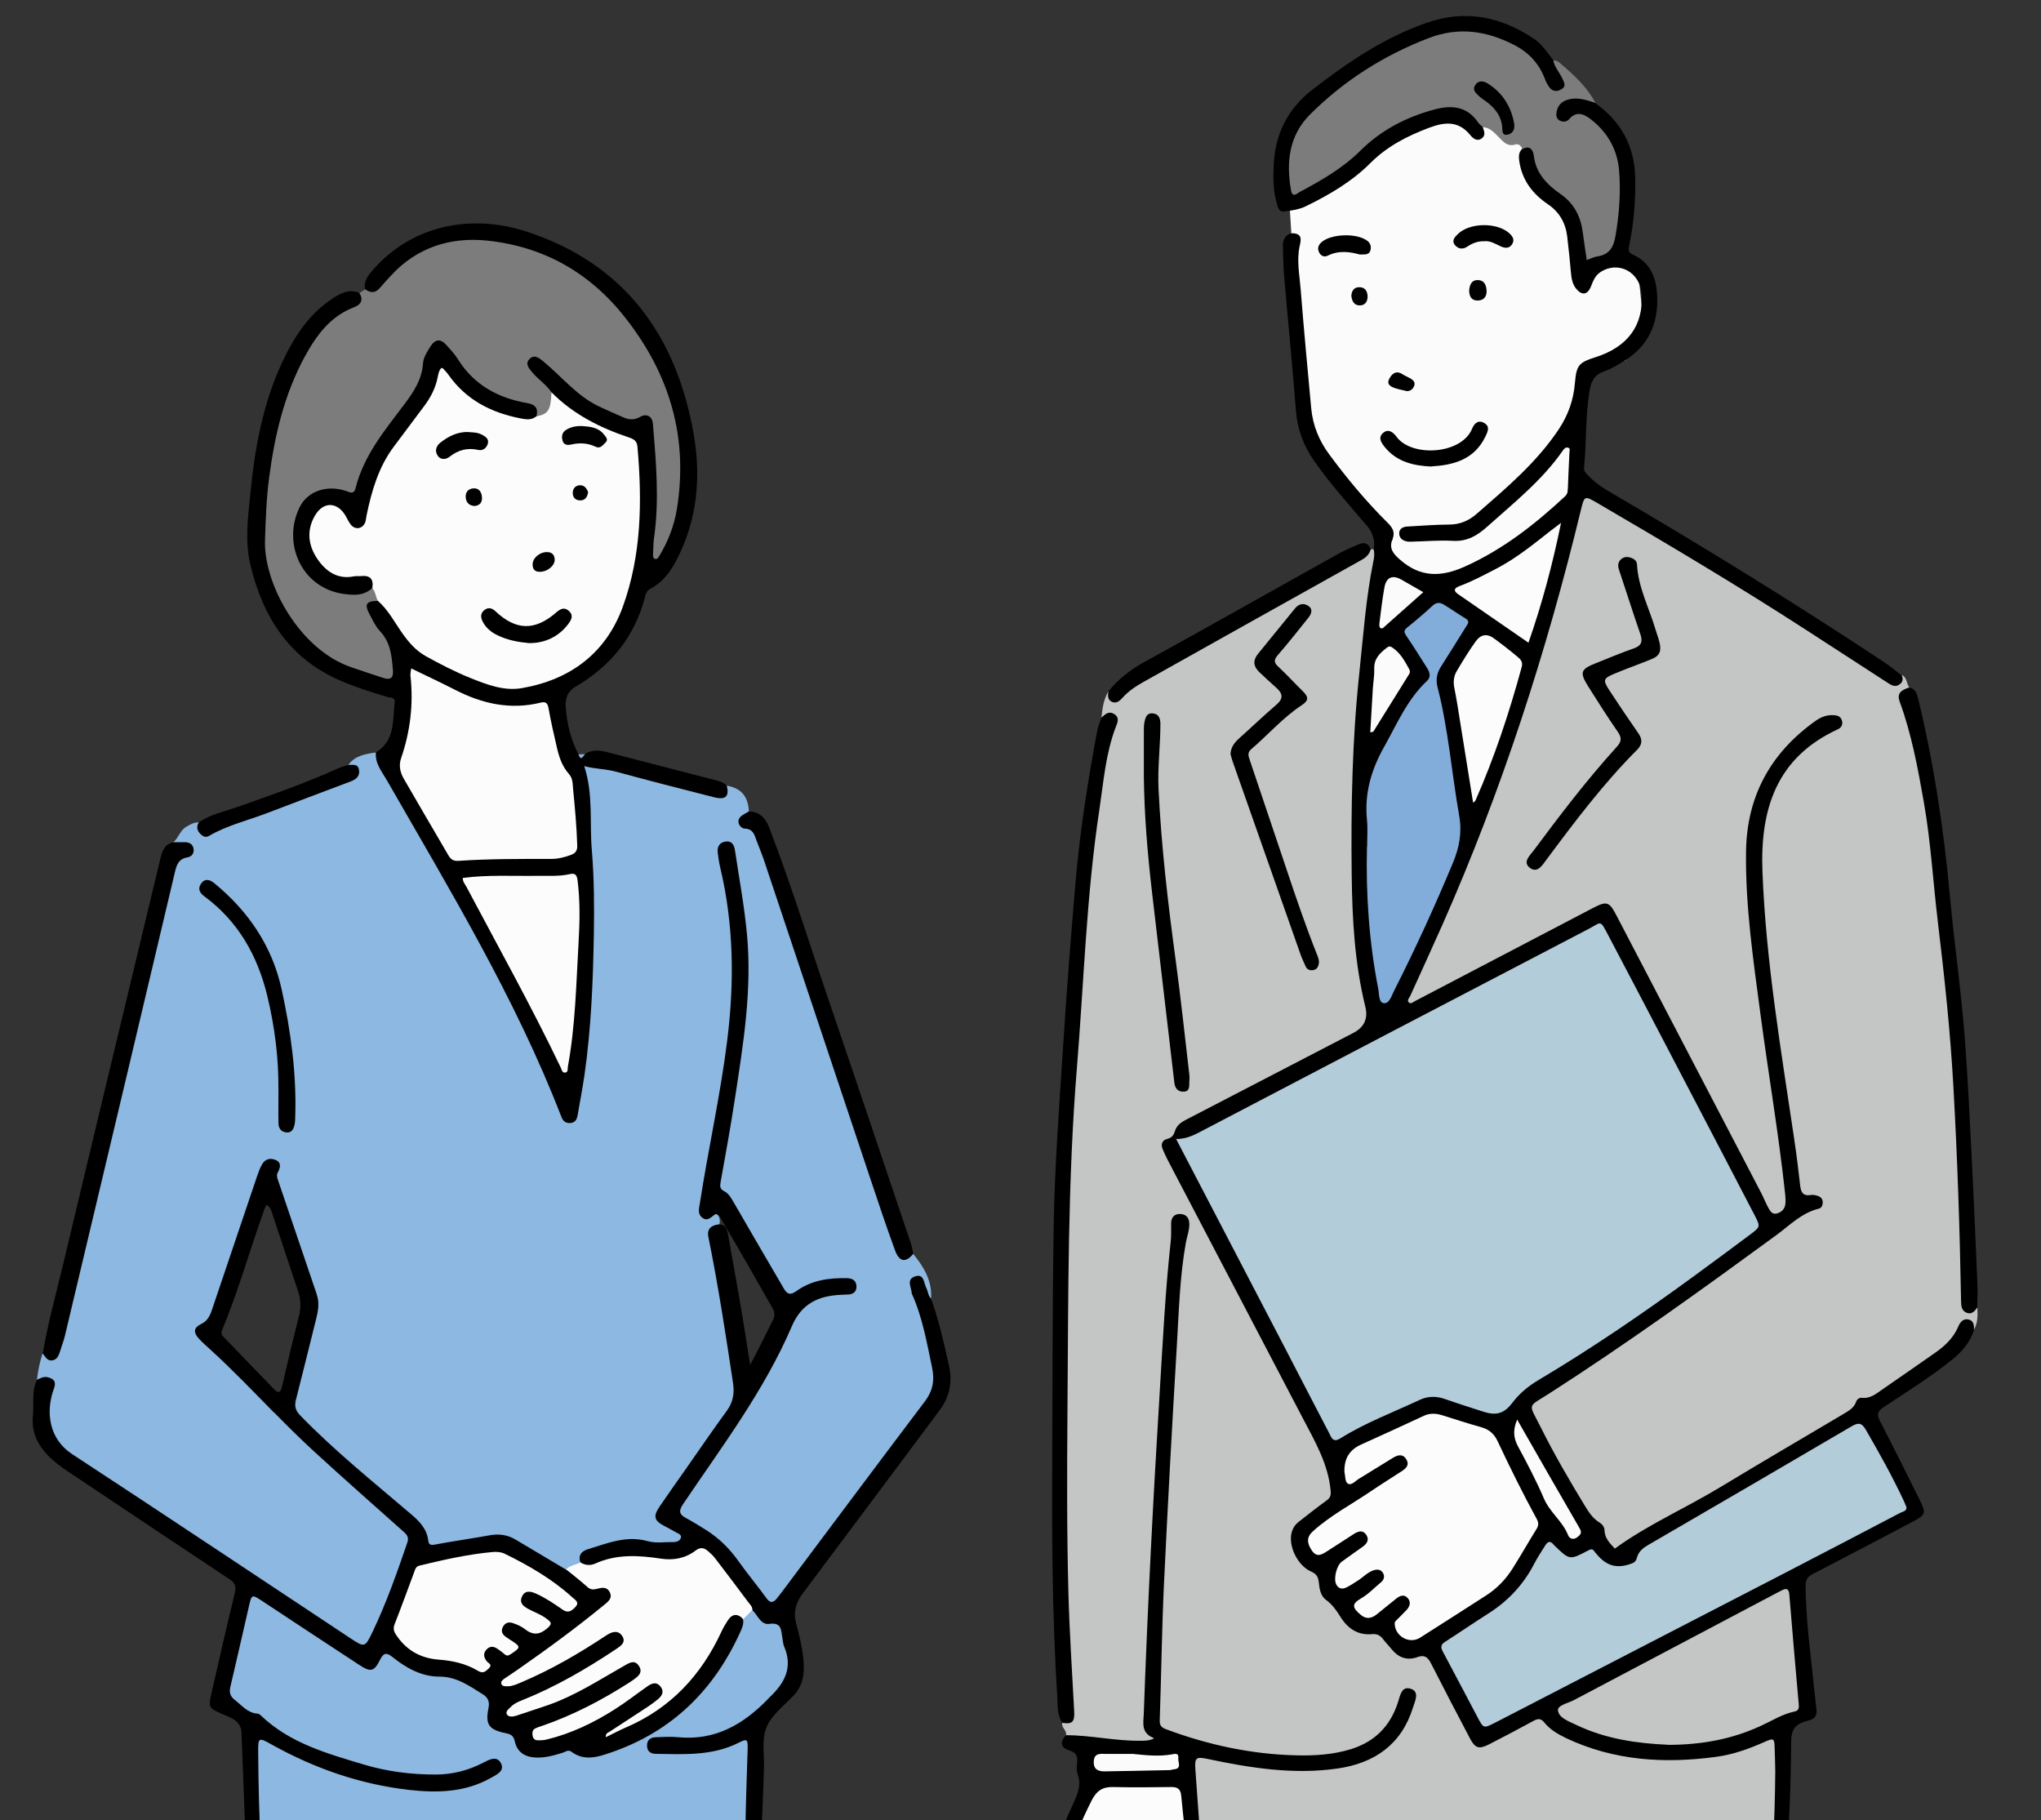 <?xml version="1.0" encoding="UTF-8"?><svg id="_レイヤー_2" xmlns="http://www.w3.org/2000/svg" xmlns:xlink="http://www.w3.org/1999/xlink" viewBox="0 0 272.5 243"><rect x="0" y="0" width="272.5" height="243" fill="#333333" stroke="none"/><defs><style>.cls-1{clip-path:url(#clippath);}.cls-2{fill:none;}.cls-2,.cls-3,.cls-4,.cls-5,.cls-6,.cls-7,.cls-8,.cls-9,.cls-10,.cls-11,.cls-12,.cls-13{stroke-width:0px;}.cls-4{fill:#82addb;}.cls-5{fill:#c4c5c5;}.cls-6{fill:#b2ccda;}.cls-7{fill:#8db8e1;}.cls-8{fill:#8ab2da;}.cls-9{fill:#7d7c7c;}.cls-10{fill:#fbfbfb;}.cls-11{fill:#fcfcfc;}.cls-12{fill:#010101;}.cls-13{fill:#020202;}</style><clipPath id="clippath"><rect class="cls-2" width="272.5" height="243"/></clipPath></defs><g id="_レイヤー_1-2"><g class="cls-1"><polygon class="cls-10" points="171.88 22.53 173.95 56.3 185.95 71.98 183.7 75.19 191.85 77.8 208.42 69.8 209.36 65.43 210.43 54.2 211.07 48.95 217.05 48.1 219.38 42.84 218.69 35.95 213.31 34.21 211.47 36.64 208.88 18.74 194.24 10.87 181.67 16.3 171.88 22.53"/><path class="cls-7" d="M46.52,102.1c.91-1.26,2.3-1.45,3.68-1.65,5.9,11.07,12.47,21.78,18.07,33.01,2.44,4.89,5.07,9.67,6.79,14.87.16.49.3,1.13,1,1.05.66-.08.72-.72.82-1.23.8-4.23,1.32-8.49,1.62-12.8.38-5.53.52-11.06.43-16.59-.08-4.51-.52-9-.5-13.51,0-.67-.28-1.27-.5-1.89-.35-1-.12-1.34.91-1.23,1.26.13,2.52.28,3.76.63,4.06,1.16,8.17,2.19,12.26,3.23,1.51.38,1.66.28,2.18-1.11,1.92.34,2.84,1.42,2.95,3.44.01.13,0,.25-.09.34-.96,1.12-.97,1.13.38,1.89.42.24.67.59.83,1.03.51,1.39,1.09,2.74,1.56,4.14,5.39,16.18,10.78,32.37,16.18,48.55.23.7.46,1.4.76,2.08.63,1.43.84,1.52,2.31,1.03,1.41,1.74,2.55,3.59,2.39,5.96-.85-.23-.76-1.07-1.07-1.65-.21-.39-.34-.96-.92-.78-.58.18-.36.74-.34,1.17.02.29.09.57.21.83,1.39,3.1,1.94,6.43,2.61,9.73.33,1.65.04,3.14-1,4.53-6.41,8.53-12.81,17.07-19.22,25.6-.17.23-.36.45-.56.65-.9.9-1.28.9-2.09-.07-1.23-1.48-2.45-2.99-3.5-4.6-1.46-2.23-3.48-3.8-5.75-5.08-2.63-1.49-2.7-1.7-1.06-4.15,3.05-4.57,6.36-8.98,9.14-13.73,1.7-2.9,3.33-5.86,4.67-8.94,1.3-3.01,3.58-4.21,6.67-4.35.64-.03,1.67.24,1.63-.77-.04-1.05-1.1-.78-1.77-.75-1.91.08-3.72.55-5.39,1.54-1.22.73-1.54.67-2.3-.54-2.24-3.53-4.29-7.18-6.33-10.84-.32-.57-.55-1.23-1.12-1.6-1.01-.65-1.03-1.54-.85-2.58.88-5.05,1.89-10.08,2.53-15.17.52-4.15,1.1-8.3,1.1-12.48,0-4.69-.8-9.31-1.56-13.92-.1-.61-.1-1.23-.3-1.82-.13-.4-.31-.81-.84-.73-.47.07-.68.43-.74.87-.04.33.04.65.1.97.67,3.51,1.44,7,1.7,10.56.18,2.58.13,5.16-.01,7.74-.52,9.33-2.71,18.41-4.16,27.6-.03.2-.08.4-.09.61-.02.92.3,1.15,1.2.86.2-.06.38-.15.59-.14.62.38.7.95.55,1.6-1.06.54-1.19,1.36-.96,2.46,1.3,6.22,2.22,12.5,3.14,18.79.2,1.34-.08,2.5-.85,3.6-2.63,3.76-5.27,7.52-7.9,11.28-.4.57-.83,1.12-1.16,1.74-.52.99-.38,1.46.59,2,.5.28,1.03.52,1.48.87.38.29.89.57.67,1.17-.19.53-.69.69-1.2.7-1.35.03-2.72.19-4.05-.11-2.51-.56-4.77.33-7.06,1.09-.65.21-.96.74-1.08,1.38-.48.8-1.35.9-2.12,1.16-1.67-.42-2.88-1.7-4.41-2.39-.19-.08-.36-.2-.53-.32-2.11-1.5-4.33-2.1-6.95-1.39-1.72.47-3.56.55-5.33.92-.61.13-1.29.12-1.41-.59-.39-2.22-2.14-3.3-3.64-4.61-4.36-3.8-8.88-7.41-12.93-11.55-1.13-1.15-1.41-2.23-.99-3.74.9-3.24,1.6-6.54,2.48-9.78.39-1.44.33-2.8-.17-4.21-1.63-4.65-3.05-9.36-4.75-13.99-.2-.55-.31-1.1-.11-1.68.12-.36.22-.77-.2-.99-.45-.24-.89-.08-1.22.28-.4.43-.57.99-.77,1.53-2.03,5.55-3.78,11.2-5.68,16.79-.42,1.24-.75,2.51-2.04,3.24-.6.34-.44.91-.04,1.37.44.49.94.92,1.41,1.37,3.82,3.66,7.51,7.45,11.24,11.2,3.72,3.76,7.75,7.19,11.76,10.65.93.8,1.8,1.68,2.76,2.45.68.54.88,1.21.57,2.07-1.48,4.17-2.88,8.38-4.92,12.34-.82,1.58-1.12,1.69-2.61.69-3.82-2.56-7.71-5.01-11.52-7.58-7.48-5.05-15.05-9.98-22.57-14.97-1.09-.73-2.16-1.51-3.28-2.18-3.32-1.98-4.02-5.21-2.99-9,.27-.99.09-1.28-.93-1.29-.28,0-.57.1-.84-.07.13-1.2.37-2.36.74-3.51,1.52.55,1.79.49,2.25-1.12,1.03-3.59,1.8-7.24,2.65-10.87,1.94-8.26,3.89-16.52,5.85-24.77,2.16-9.13,4.26-18.28,6.53-27.39.26-1.04.55-1.96,1.71-2.33.35-.11.67-.39.58-.83-.1-.44-.5-.48-.87-.54-.43-.07-.92.03-1.23-.41.69-.58.89-1.56,1.68-2.04.52-.31,1.05-.64,1.7-.61.47,1.71.64,1.76,2.27,1,3.16-1.47,6.53-2.37,9.76-3.65,2.32-.92,4.67-1.74,7.01-2.63.23-.09.46-.18.68-.27.53-.23,1.1-.43,1.25-1.07.17-.78-.76-.6-.98-1.05Z"/><path class="cls-5" d="M142.33,231.64c.15-.64-.66-.99-.5-1.64.89-.36,1.12-1.06,1.12-1.97,0-2.87-.25-5.73-.42-8.59-.11-1.92-.27-3.85-.28-5.77-.04-7.38-.6-14.76-.26-22.13.39-8.73-.03-17.47.26-26.19.21-6.38.35-12.77.87-19.15.43-5.22.76-10.46,1.08-15.69.6-9.78,1.52-19.54,3.22-29.2.22-1.26.55-2.48.93-3.7.54-1.75.5-1.82-1.29-1.81.12-1.22.28-2.43.93-3.51.77,1.34.85,1.36,2.03.31,2.29-2.05,5.1-3.28,7.74-4.76,7.61-4.29,15.28-8.49,22.88-12.79.86-.48,1.68-1.01,2.37-1.72.14,0,.29,0,.43,0,.54.56.37,1.23.26,1.86-.92,5.17-1.34,10.4-1.89,15.62-.95,9.11-1.09,18.25-.94,27.4.1,5.62.5,11.23,1.95,16.7.5,1.86.36,2.08-1.39,2.98-7.26,3.75-14.45,7.61-21.76,11.25-1.07.53-2.11,1.13-2.6,2.33-.08.19-.23.34-.38.48-1.21,1.1-1.23,1.11-.48,2.57,4.62,9.02,9.36,17.98,14.07,26.95,1.96,3.74,3.89,7.51,5.87,11.23,1.02,1.91,1.47,3.99,1.84,6.11.14.79-.13,1.36-.77,1.79-.99.67-1.91,1.42-2.83,2.17-2.16,1.77-2.08,4.77.31,6.31,1.1.71,1.8,1.47,1.9,2.78.03.36.13.78.4,1.02,1.27,1.13,2.08,2.64,3.23,3.86.72.76,1.65,1.07,2.68,1.05,1.04-.02,1.8.39,2.4,1.23,1.02,1.42,2.26,2.35,4.18,1.83,1.01-.27,1.57.4,2,1.25,1.42,2.78,2.92,5.51,4.29,8.32,1.35,2.77,1.72,2.87,4.35,1.36,1.5-.86,3.09-1.53,4.59-2.38.51-.29,1.02-.32,1.48.09,3.31,3.02,7.38,4.15,11.68,4.71,5.27.69,10.48.62,15.56-1.17.66-.23,1.29-.53,1.94-.78,1.39-.54,1.68-.27,1.9,1.18.39,2.55,0,5.07,0,7.61,0,4.84-.41,9.66-.7,14.49-.2,3.27-.37,6.55-.58,9.82-.21,3.23-.3,6.47-.66,9.68-.08.7-.04,1.39-.06,2.09-.02.58-.04,1.16-.53,1.58-3.98.39-8.06.15-11.95.88-6.56,1.25-13.11.77-19.67.84-2.07.02-4.15-.28-6.21-.51-.71-.08-1.46.36-2.13-.16.74-.53.92-1.28.87-2.15-.24-3.8-.35-7.61-.67-11.41-.14-1.68-.21-3.36-.26-5.03-.14-4.87-.81-9.73-.42-14.61.02-.25,0-.5-.07-.73-.14-.43-.27-.96-.84-.88-.59.08-.55.61-.53,1.08.41,6.79.46,13.6.87,20.39.24,3.93.27,7.86.65,11.78.05.53.06,1.07-.32,1.52-4.05.06-8.08-.09-12.03-1.07-1.47-.37-2.92.11-4.39.1-2.36-.02-4.69.05-7.03-.68-2.11-.67-4.38-.28-6.58-.18-.36.02-.73.05-1.09.08-.41-.51-.48-1.14-.5-1.75-.14-4.1-.53-8.18-.82-12.26-.33-4.62-.86-9.23-1.3-13.84-.36-3.71-.76-7.42-.89-11.15-.03-.94-.29-1.87-.23-2.82.09-1.46.63-1.94,2.06-1.67,3.06.59,6.12,1.22,9.24,1.43,3.45.23,6.9.35,10.26-.65,3.66-1.1,6.22-3.39,7.44-7.07.16-.47.28-.95.24-1.45-.02-.28-.01-.63-.37-.69-.32-.06-.53.17-.69.42-.13.21-.23.44-.3.67-1.48,4.78-4.98,6.89-9.71,7.41-7.53.82-14.68-.8-21.71-3.28-.97-.34-1.14-1.04-1.16-1.92-.1-3.45.17-6.88.24-10.33.1-5.2.45-10.4.68-15.6.17-3.73.38-7.45.58-11.17.2-3.68.37-7.36.63-11.04.28-3.88.47-7.77.8-11.65.14-1.6.43-3.17.73-4.74.06-.32.16-.64.17-.97.03-.59-.12-1.13-.79-1.17-.66-.04-.78.54-.79,1.03-.05,2.26-.3,4.5-.54,6.74-.63,6-.82,12.02-1.17,18.03-.28,4.91-.62,9.81-.84,14.73-.25,5.61-.52,11.21-.77,16.82-.14,3.15-.08,6.31-.42,9.45-.07.7-.01,1.4.6,1.91.3.25.52.57.3.97-.2.37-.6.41-.96.44-1.6.12-3.2-.02-4.79-.22-1.63-.21-3.26-.36-4.9-.5-.37-.03-.74-.05-1-.39Z"/><path class="cls-5" d="M253.89,90.09c.73.32.64,1.14,1.02,1.68-1,.84-.89,1.76-.52,2.95,1.58,5.06,2.7,10.24,3.31,15.5.94,8.02,1.82,16.05,2.65,24.09.4,3.87.65,7.76.85,11.65.32,6.26.6,12.52.77,18.79.07,2.7.14,5.41.19,8.11,0,.16,0-.04,0,.12.04,1.69.24,1.86,1.84,1.55.06,1.03.08,2.04-.45,2.98-1.01-1.33-1.25-1.31-2.05.19-.61,1.15-1.5,2.05-2.54,2.81-2.65,1.94-5.28,3.93-8.12,5.57-1.54.89-2.96,1.92-4.46,2.82-8.97,5.38-17.88,10.89-27.14,15.77-.98.52-1.87,1.18-2.77,1.84-.66.48-1.21.4-1.67-.27-.05-.07-.11-.13-.15-.2-2.6-4.19-5.64-8.11-7.78-12.58-.59-1.22-1.3-2.38-1.91-3.58-1.04-2.04-.96-2.36.89-3.62,2.47-1.7,5.03-3.25,7.52-4.93,8.51-5.74,16.84-11.73,25.06-17.86,1.18-.88,2.33-1.82,3.77-2.29.32-.1.64-.28.62-.67-.03-.46-.42-.55-.79-.63-1.77-.38-1.84-.38-2.05-2.13-1.19-9.61-2.98-19.13-4.04-28.76-.42-3.82-.7-7.67-.85-11.52-.09-2.54-.49-5.08.16-7.59,1.14-4.42,3.1-8.38,6.82-11.25.79-.61,1.7-.98,2.61-1.37.41-.18.93-.38.77-.94-.15-.54-.7-.49-1.15-.46-.68.04-1.28.34-1.81.72-5.51,4-8.67,9.31-8.92,16.19-.24,6.91.7,13.74,1.58,20.58,1.11,8.54,2.52,17.04,3.53,25.6.06.49.06.98.03,1.48-.04.86-.41,1.54-1.27,1.75-.87.21-1.43-.38-1.74-1.06-.64-1.38-1.38-2.7-2.07-4.05-4.53-8.79-9.14-17.54-13.7-26.31-1.44-2.77-2.78-5.58-4.34-8.28-.89-1.54-1.17-1.68-2.7-.91-7.53,3.84-15.02,7.77-22.49,11.72-.4.21-.8.43-1.21.6-.41.17-.88.43-1.25.01-.33-.36-.05-.78.1-1.15.72-1.75,1.56-3.44,2.34-5.15,5.28-11.55,9.88-23.36,13.71-35.46,2.45-7.75,4.59-15.59,6.53-23.48.07-.28.14-.56.21-.84.49-1.92.79-2.06,2.48-1.06,11.68,6.86,23.33,13.77,34.55,21.37,1.33.9,2.68,1.75,4.07,2.55,1.15.66,1.3.62,1.98-.57Z"/><path class="cls-7" d="M98.97,275.52c-.19,1.66-1.18,2.73-2.58,3.5-2.08,1.15-4.37,1.62-6.69,1.88-4.74.53-9.5.45-14.24.2-6.66-.35-13.33-.66-19.99-.57-3.76.05-7.53.11-11.3.13-1.86,0-3.72-.28-5.59-.24-1.46.04-2.17-1.08-2.86-2.16.95-.62,1.07-1.47.91-2.55-.72-4.95-1.03-9.94-1.32-14.93-.38-6.5-.88-12.99-1.02-19.51-.05-2.37-.15-4.75-.17-7.13-.02-2.32.51-2.62,2.5-1.47,5,2.88,10.39,4.69,16.05,5.66,3.12.54,6.28.69,9.42,0,1.3-.29,2.48-.86,3.61-1.52.42-.25.95-.58.69-1.14-.26-.57-.87-.41-1.3-.18-5.37,2.79-10.87,1.83-16.34.49-4.2-1.03-8.27-2.51-11.91-4.88-1.8-1.17-3.67-2.27-5.38-3.59-.92-.71-1.22-1.54-.94-2.69.84-3.47,1.52-6.98,2.43-10.43.46-1.73.82-1.89,2.35-.85,3.84,2.6,7.77,5.06,11.62,7.65.41.28.81.56,1.24.8,1.15.63,1.63.51,2.36-.57.79-1.17.96-1.22,2.12-.39,2.01,1.44,4.13,2.41,6.68,2.51,2.12.08,3.85,1.31,5.51,2.54.74.55.83,1.34.71,2.22-.24,1.69.09,2.23,1.76,2.64.97.24,1.6.65,1.88,1.67.29,1.07,1.13,1.56,2.21,1.67,1.26.12,2.45-.19,3.62-.58.6-.2,1.19-.34,1.77.04,1.13.74,2.34.66,3.56.28,4.18-1.28,7.92-3.35,11.19-6.27,3.54-3.17,5.84-7.13,7.5-11.52.4-.63.65-1.42,1.61-1.4.99.75,1.79,1.81,3.26,1.72.46-.03.59.53.68.92.38,1.64.69,3.29,1,4.94.1.56-.05,1.05-.35,1.52-2.16,3.3-4.93,5.9-8.59,7.49-1.37.6-2.81.87-4.31.87-1.44,0-2.87-.03-4.31.02-.5.02-1.07.09-1.06.76.01.59.54.68.99.69,3.36.07,6.74.29,9.91-1.22.11-.05.23-.09.34-.14,1.62-.6,2.04-.3,1.92,1.41-.08,1.19-.04,2.38-.05,3.57-.07,8.94-.6,17.84-1.63,26.72-.37,3.17-.83,6.34-.86,9.55,0,1.05.21,1.76,1.38,1.87Z"/><path class="cls-3" d="M253.89,90.09c.2.5.23.93-.3,1.29-.56.38-1.01.12-1.47-.17-3.51-2.27-7.01-4.55-10.52-6.82-9.28-6.02-18.79-11.68-28.35-17.25-1.68-.98-1.71-.97-2.17.9-4.59,18.98-10.58,37.49-18.48,55.37-1.41,3.18-2.87,6.34-4.3,9.51-.12.28-.48.58-.23.87.28.32.6-.02.87-.16,7.91-4.13,15.82-8.28,23.73-12.41,1.86-.97,2.19-.86,3.15.99,6.44,12.34,12.88,24.68,19.31,37.02.34.65.6,1.35.96,1.99.23.41.49.93,1.11.78.65-.16,1.09-.59,1.17-1.27.05-.44.01-.9-.03-1.35-.86-7.99-2.22-15.91-3.28-23.87-.96-7.27-2.05-14.55-1.94-21.9.11-7.34,3.3-13.14,9.3-17.39.8-.57,1.67-.86,2.66-.72.52.07.82.39.88.88.06.45-.18.79-.59.98-8.2,3.77-10.38,10.67-10.06,19,.46,12,2.48,23.8,4.23,35.64.31,2.07.57,4.14.8,6.22.1.89.34,1.48,1.41,1.31.31-.05.67.02.97.12.36.13.63.39.64.82,0,.41-.13.78-.53.88-2.29.56-3.89,2.23-5.69,3.55-9.93,7.26-19.9,14.45-30.26,21.1-3.02,1.94-2.83,1.22-1.2,4.48,1.81,3.63,3.85,7.14,5.96,10.6.5.81,1,1.59,1.83,2.11.39.24.74.6.75,1.08.03,1.1.74,1.77,1.38,2.46,4.43-3.22,9.46-5.4,14.11-8.22,5.43-3.29,10.92-6.49,16.38-9.73.7-.42,1.44-.81,1.73-1.66.12-.34.44-.56.77-.52,1.15.13,1.93-.57,2.76-1.14,2.36-1.63,4.72-3.26,7.07-4.91,1.29-.9,2.41-1.98,3.04-3.47.26-.62.68-1.1,1.39-.93.69.17.72.8.7,1.4-.51,1.62-1.54,2.84-2.85,3.9-2.9,2.36-6.08,4.31-9.18,6.38-.8.53-1,.94-.54,1.83,1.83,3.52,3.58,7.08,5.35,10.62.85,1.71.76,1.96-.94,2.85-4.45,2.34-8.9,4.69-13.37,7-.71.37-.96.78-.95,1.59.03,4.56.68,9.07,1.13,13.59.1.98.21,1.95.32,2.93.09.77-.21,1.21-1,1.42-1.84.47-2.37,1.1-2.38,2.94-.05,11.69-1.15,23.32-1.72,34.98-.16,3.19-.38,6.38-.46,9.57-.03,1.12-.33,1.66-1.49,1.55-.24-.02-.49,0-.74,0,.48-7.44.94-14.89,1.43-22.33.44-6.63.81-13.25.86-19.89,0-1.02-.06-2.05-.08-3.07-.03-1.36-.1-1.43-1.38-.86-2.07.92-4.19,1.68-6.44,1.98-6.9.93-13.65.53-20.07-2.52-1.08-.52-2.11-1.13-2.87-2.07-.47-.58-.88-.52-1.46-.2-1.98,1.08-3.97,2.13-5.97,3.15-1.28.65-1.81.48-2.48-.8-1.76-3.33-3.5-6.67-5.21-10.03-.42-.82-.85-1.19-1.8-.85-1.4.51-2.57.07-3.49-1.08-.36-.45-.77-.85-1.11-1.31-.38-.5-.81-.73-1.46-.67-1.94.18-3.28-.76-4.26-2.35-.52-.84-1.08-1.62-1.9-2.22-.74-.55-.87-1.47-.96-2.32-.07-.72-.29-1.14-1.02-1.46-1.65-.71-2.87-2.98-2.69-4.75.08-.77.41-1.42,1.02-1.89,1.23-.96,2.45-1.93,3.71-2.84.49-.35.62-.66.56-1.3-.32-3.59-2.1-6.6-3.71-9.68-6.02-11.5-12.03-22.99-18.05-34.49-.25-.47-.46-.96-.67-1.45-.28-.66-.04-1.2.61-1.36.66-.17.87-.52,1.06-1.12.29-.93,1.19-1.3,1.99-1.72,7.27-3.77,14.53-7.54,21.8-11.31q2.18-1.13,1.6-3.49c-1.42-5.77-1.75-11.65-1.82-17.57-.11-9.03.06-18.04,1.02-27.02.53-4.97.87-9.96,1.87-14.87.11-.52.18-1.05.04-1.59.2-1.2-.08-2.19-.9-3.16-2.41-2.84-4.92-5.61-7.06-8.68-1.42-2.03-2.22-4.22-2.42-6.71-.46-5.92-1.05-11.84-1.56-17.76-.12-1.43-.15-2.87-.18-4.3-.02-.97.65-1.68,1.47-1.59,1.14.12.94.93.78,1.66-.43,1.93-.03,3.84.12,5.75.42,5.31.92,10.61,1.41,15.92.21,2.29,1.05,4.36,2.43,6.21,2.37,3.2,4.91,6.26,7.74,9.06.67.67,1.09,1.27.68,2.25-.49,1.17.07,1.9.99,2.7,2.74,2.41,5.5,2.37,8.71.92,5.06-2.28,9.31-5.61,13.32-9.34.25-.23.38-.47.39-.84.05-1.68.15-3.35.22-5.03,0-.22.15-.54-.16-.64-.31-.11-.54.11-.71.36-2.77,4-6.54,6.98-10.11,10.18-1.34,1.21-2.7,2-4.59,1.89-1.84-.1-3.68.07-5.53.11-.16,0-.33.01-.49-.01-.63-.09-1.13-.42-1.14-1.09,0-.65.52-.89,1.1-.92,1.84-.1,3.68-.25,5.52-.26,1.48,0,2.65-.49,3.77-1.47,3.95-3.45,7.96-6.81,10.92-11.26,1.28-1.93,1.96-3.92,2.15-6.16.21-2.38.5-2.74,2.74-3.45,4.33-1.37,6.45-4.28,6.16-8.46-.21-2.94-3.13-4.47-5.51-2.89-.71.47-.96,1.19-1.25,1.91-.46,1.14-1.23,1.23-2,.26-.42-.54-.57-1.16-.64-1.82-.16-1.71-.32-3.43-.53-5.14-.22-1.8-1.05-3.25-2.57-4.28-2.09-1.42-3.5-3.28-3.84-5.86-.07-.57-.05-1.05.34-1.48.35-.77.84-.48,1.28-.14.44.35.62.87.7,1.4.25,1.55,1.06,2.82,2.34,3.62,2.84,1.78,4.04,4.4,4.3,7.61.05.58-.21,1.44.71,1.62.8.15,2.21-.75,2.47-1.52.47-1.37.63-2.81.75-4.23.17-2.21.28-4.42-.12-6.62-.36-2.02-1.49-3.64-2.9-5.05-1.1-1.1-1.83-1.15-3.16-.43-.5.27-1.01.41-1.51.09-.57-.36-.59-.95-.51-1.54.11-.82.64-1.39,1.37-1.59,1.41-.39,2.84-.5,4.06.59,3.53,2.49,5.34,5.87,5.38,10.21.03,2.96-.2,5.89-.8,8.79-.1.5-.2.95.42,1.22,2.49,1.09,3.23,3.25,3.31,5.71.12,3.57-1.19,6.49-4.29,8.44-.9.56-1.82,1.14-2.82,1.48-1.28.44-1.7,1.31-1.91,2.53-.59,3.41-.4,6.87-.75,10.29-.05.49.25.75.52,1.04.93,1,2.07,1.73,3.24,2.41,12.3,7.19,24.43,14.67,36.31,22.54.78.52,1.5,1.13,2.24,1.7Z"/><path class="cls-9" d="M47.99,39.13l.76-.51c1.03.08,1.78-.36,2.41-1.15,3.01-3.81,7.17-5.32,11.82-5.77,2.2-.21,4.32.37,6.42.95,7.59,2.07,13.02,6.88,17.06,13.46,3.45,5.62,5.02,11.75,4.7,18.31-.15,3.17-.73,6.28-2.35,9.09-.1.18-.18.37-.29.54-.28.39-.51.94-1.12.75-.51-.16-.5-.69-.54-1.15-.1-1.08.16-2.13.27-3.18.49-4.51.16-9.01-.31-13.5-.11-1.08-.42-1.27-1.47-.89-.74.27-1.44.24-2.16-.03-2.92-1.07-5.6-2.54-7.82-4.77-.87-.87-1.72-1.76-2.72-2.49-.47-.35-1.01-1.06-1.56-.43-.53.61.25,1.08.62,1.53.7.85,1.7,1.44,2.15,2.5.18,2.06-.5,3.12-2.13,3.32-.45-1.33-1.55-1.69-2.79-1.96-3.17-.68-5.75-2.29-7.6-5.02-.57-.85-1.21-1.66-1.94-2.38-.68-.67-1.15-.6-1.7.18-.48.68-.82,1.43-.92,2.26-.22,1.86-1.11,3.4-2.17,4.88-1.81,2.53-3.86,4.89-5.32,7.67-.63,1.21-1.02,2.5-1.46,3.78-.26.75-.71,1.09-1.5.78-3.81-1.47-7.41,1.02-6.79,6.42.52,4.55,3.64,6.57,7.86,6.79.86.04,1.5-.64,2.34-.68.63.47.97,1.06.72,1.87-1.16.62-1.19.69-.62,1.86.55,1.15,1.3,2.18,2.06,3.2,1.08,1.44.83,3.12.75,4.72-.05.96-.99.85-1.66.68-2.16-.52-4.3-1.21-6.19-2.35-6.13-3.71-9.5-9.17-9.66-16.37-.17-7.53,1.03-14.86,3.94-21.86,1.17-2.83,2.68-5.43,4.99-7.52.74-.67,1.46-1.33,2.4-1.67.91-.33,1.39-.95,1.52-1.88Z"/><path class="cls-3" d="M39.5,186.94c-.22.87.01,1.43.62,2.05,4.61,4.75,9.77,8.88,14.79,13.17,1.13.96,2.09,1.96,2.27,3.51.06.5.28.63.84.53,2.46-.46,4.93-.81,7.39-1.25,1.23-.22,2.36-.06,3.43.58,2.25,1.35,4.5,2.68,6.75,4.02,1.06.22,1.76,1.01,2.52,1.68.49.43.97.72,1.66.56.78-.19,1.53-.1,1.87.74.33.81-.11,1.42-.72,1.92-2.82,2.32-5.71,4.55-8.71,6.64-1.35.94-2.66,1.92-4.02,2.85-.25.17-.61.3-.55.75.56.3,1.03-.03,1.5-.23,3.79-1.6,7.4-3.54,10.82-5.83.48-.32.93-.69,1.48-.87.74-.25,1.41-.09,1.84.57.41.63.09,1.2-.38,1.64-1.27,1.19-2.82,1.98-4.29,2.87-2.77,1.69-5.64,3.19-8.67,4.38-.57.22-1.13.5-1.57.95-.11.12-.25.25-.2.42.08.25.31.21.51.19.33-.04.63-.17.95-.26,4.09-1.17,7.9-2.98,11.52-5.2.77-.47,1.55-.94,2.36-1.32.69-.32,1.5-.46,1.99.31.48.76.09,1.45-.52,1.95-1.05.85-2.24,1.51-3.42,2.18-2.86,1.63-5.8,3.08-8.9,4.18-.12.04-.23.08-.35.13-.37.17-.88.3-.77.81.13.59.67.52,1.11.43,2.02-.43,3.92-1.23,5.77-2.11,2.38-1.13,4.6-2.52,6.68-4.15.52-.4,1.04-.81,1.65-1.06.59-.24,1.13-.18,1.56.33.39.47.35.98.1,1.5-.2.42-.52.73-.89,1-1.88,1.32-3.85,2.5-5.66,3.65,2.35-1.25,4.94-2.38,7.16-4.16,2.95-2.36,4.99-5.4,6.69-8.72.43-.84.76-1.74,1.5-2.38.81-.7,1.31-.63,1.99.26.1.5-.03.96-.23,1.42-3.49,7.88-9.1,13.51-17.34,16.36-1.82.63-3.6,1.22-5.37-.1-.39-.29-.79.04-1.16.16-1.18.36-2.35.7-3.61.63-1.46-.08-2.45-.74-2.76-2.16-.17-.77-.53-.95-1.21-1.09-2.28-.47-2.75-1.15-2.29-3.41.17-.85-.14-1.39-.75-1.77-1.8-1.11-3.5-2.37-5.81-2.37-2.39,0-4.42-1.14-6.24-2.59-.82-.66-1.21-.62-1.69.34-.79,1.59-1.24,1.69-2.76.7-4.32-2.82-8.63-5.68-12.94-8.52-1.42-.93-1.44-.93-1.8.65-.83,3.59-1.63,7.19-2.48,10.77-.19.78-.02,1.3.62,1.79.93.72,1.68,1.71,2.99,1.8.15.01.32.11.43.22,3.86,3.72,8.86,5.1,13.78,6.58,3.11.93,6.32,1.34,9.59,1.33,2.27,0,4.37-.55,6.37-1.59.78-.41,1.75-.93,2.3.01.62,1.08-.47,1.56-1.25,2-3.45,1.97-7.21,2.06-11,1.63-6.51-.75-12.59-2.86-18.31-6.05-1.77-.99-1.82-.96-1.81,1,.05,8.61.5,17.2,1.08,25.79.38,5.64.67,11.29,1.53,16.89.15.98-.19,1.72-1.38,1.67-1.24-.73-1.1-2.07-1.21-3.16-.89-8.35-1.33-16.73-1.58-25.13-.19-6.22-.41-12.44-.67-18.66-.07-1.68-1.6-2.04-2.76-2.56-1.45-.66-1.68-.78-1.33-2.33,1.04-4.59,2.09-9.17,3.2-13.75.21-.86.04-1.34-.69-1.82-7.2-4.77-14.37-9.58-21.55-14.37-.99-.66-1.95-1.36-2.77-2.23-1.39-1.47-2.16-3.17-1.95-5.23.17-1.61-.22-3.28.56-4.82.45-.2.89-.45,1.4-.33.8.19,1.2.56.86,1.49-1.18,3.2-.64,6.77,2.41,8.77,12.41,8.13,24.75,16.37,37.12,24.56,1.96,1.3,1.99,1.28,3.01-.84,1.84-3.85,3.25-7.86,4.63-11.89.23-.68,0-1.03-.48-1.45-4.04-3.6-8.1-7.18-12.09-10.84-1.8-1.66-3.53-3.38-5.25-5.13"/><path class="cls-3" d="M47.99,39.13c.56.89.19,1.54-.66,1.86-3.22,1.21-5.09,3.78-6.64,6.62-2.74,5.04-4.02,10.52-4.76,16.17-.36,2.77-.46,5.55-.55,8.33-.2,5.86,4.67,14.69,11.6,16.99,1.4.47,2.79.95,4.19,1.4.9.29,1.38.08,1.29-1.02-.16-1.9-.31-3.75-1.75-5.25-.58-.61-.94-1.43-1.35-2.19-.75-1.39-.47-1.82,1.11-1.82.49-.11.75.24,1.02.54.22.24.42.51.57.8,2.21,4.24,5.83,6.76,10.21,8.36.5.18,1,.38,1.49.59,4.65,2.05,8.8.99,12.86-1.75,4.72-3.2,6.91-7.78,7.68-13.18.54-3.81.92-7.64.84-11.51-.03-1.36-.29-2.69-.3-4.04,0-.78-.55-1.13-1.19-1.4-1.59-.66-3.21-1.24-4.76-2-1.6-.78-2.99-1.86-4.35-2.99-.42-.35-.68-.81-.92-1.29-.7-1.02-1.76-1.7-2.55-2.64-.45-.53-1.02-1.17-.34-1.82.64-.6,1.24-.12,1.82.36,2.46,2.03,4.47,4.61,7.43,6.01,1.11.52,2.23,1.02,3.36,1.5.71.3,1.4.3,2.12-.11.88-.49,1.62-.1,1.71.93.43,5.11.88,10.21.14,15.33-.09.65-.08,1.31-.11,1.96-.01.28-.07.65.27.74.33.08.48-.26.62-.5,1.12-1.88,1.91-3.9,2.27-6.07,1.58-9.59-.93-18.07-6.9-25.66-4.75-6.03-10.97-9.51-18.51-10.27-4.81-.48-9.27.91-12.71,4.64-.53.57-1.05,1.14-1.56,1.73-.62.7-1.27.62-1.95.11-.15-.89.23-1.57.78-2.23,5.31-6.37,13.41-7.83,20.68-5.48,13.05,4.22,20.03,13.72,22.39,26.86,1.05,5.83.56,11.59-2.23,16.98-.82,1.59-1.86,2.99-3.48,3.86-.4.21-.6.51-.71.93-1.34,5.43-4.59,9.4-9.38,12.2-.99.58-1.32,1.54-1.25,2.63.15,2.22.67,4.35,1.69,6.34.3.23.58.15.87-.02.98-.64,2.02-.5,3.07-.23,4.81,1.24,9.63,2.49,14.44,3.74.51.13,1.01.31,1.42.68.39,1.45-.12,1.97-1.67,1.58-4.36-1.11-8.73-2.22-13.07-3.41-1.4-.38-2.83-.36-4.28-.75,1.24,3.75.7,7.54,1.02,11.24.31,3.72.33,7.45.27,11.18-.11,6.31-.36,12.61-1.26,18.87-.26,1.78-.61,3.55-.91,5.32-.1.58-.34,1-1,1.04-.63.03-.97-.3-1.18-.86-6.11-15.8-14.87-30.22-23.25-44.84-.67-1.18-1.64-2.28-1.5-3.79,2.58-1.56,2.22-4.23,2.51-6.66.08-.7-.58-.62-.93-.72-2.12-.61-4.21-1.29-6.25-2.16-6.86-2.93-10.38-8.45-12.07-15.4-.8-3.29-.32-6.6.01-9.9.59-5.93,1.67-11.74,4.2-17.19,1.56-3.35,3.51-6.4,6.65-8.49,1.09-.73,2.26-1.38,3.66-.82Z"/><path class="cls-3" d="M98.97,275.52c-1.36.57-1.86.24-1.82-1.32.09-3.53.59-7.02.97-10.52.69-6.44,1.29-12.88,1.4-19.36.06-3.6.18-7.21.3-10.81.04-1.3-.06-1.45-1.17-.88-3.53,1.8-7.32,1.55-11.08,1.5-.68,0-1.19-.32-1.18-1.12,0-.79.51-1.08,1.2-1.1.98-.03,1.98-.1,2.95,0,4.99.49,8.78-1.76,12.07-5.18.06-.06.11-.12.17-.18,1.97-1.86,3.11-3.95,1.92-6.73-.16-.37-.17-.8-.25-1.2-.18-.98-.05-2.08-1.74-1.84-1.16.16-1.54-1.18-2.27-1.85-1.1-1.05-1.94-2.32-2.87-3.51-.71-.9-1.37-1.84-2.06-2.76-1.35-1.81-1.47-1.86-3.52-.82-1.6.81-3.32.69-4.94.43-2.38-.38-4.62-.18-6.88.57-.87.29-1.88.72-2.69-.25-.31-.95.15-1.51.99-1.77,2.61-.79,5.15-1.89,8.02-1.08,1.07.3,2.28.1,3.43.12.45,0,.89-.19.99-.59.11-.42-.39-.56-.69-.73-.49-.29-1-.55-1.51-.82-1.38-.73-1.54-1.29-.64-2.61,1.13-1.66,2.29-3.3,3.45-4.94,1.83-2.62,3.64-5.26,5.52-7.84.83-1.14,1.04-2.31.83-3.7-.98-6.52-1.98-13.04-3.29-19.5-.23-1.12.42-1.57,1.42-1.69,1.01.04,1.11.87,1.24,1.56.88,4.96,1.8,9.92,2.55,14.9.11.72.22,1.45.37,2.3,1.1-2.04,2.05-4.01,3.03-5.97.25-.51.29-1.01,0-1.52-2.31-4.06-4.63-8.12-7-12.14-.15-.26-.31-.48-.64-.5-.54.29-.98,1.03-1.72.53-.72-.48-.51-1.21-.4-1.9,1.13-7.32,2.77-14.56,3.68-21.93.95-7.72.86-15.37-.95-22.96-.15-.64-.25-1.29-.33-1.94-.1-.8.2-1.41,1.05-1.53.84-.12,1.15.47,1.25,1.19.56,3.73,1.25,7.43,1.6,11.19.7,7.43-.5,14.72-1.62,22.01-.57,3.72-1.24,7.43-1.91,11.14-.09.52-.05.86.43,1.11.7.35,1.02,1,1.4,1.65,2.18,3.8,4.41,7.57,6.61,11.36.44.76.84.97,1.69.36,2.01-1.45,4.36-1.78,6.79-1.72.73.02,1.2.34,1.23,1.08.02.76-.46,1.09-1.18,1.1-.29,0-.57.03-.86.04-3,.12-5.29,1.15-6.58,4.18-3.69,8.61-9.33,16.05-14.53,23.76-.63.93-.5,1.38.39,1.86.9.49,1.77,1.02,2.64,1.57,1.76,1.1,3.2,2.53,4.4,4.23,1.18,1.67,2.51,3.24,3.71,4.91.49.68.9.6,1.35.06.52-.63,1-1.3,1.49-1.95,6.1-8.14,12.18-16.29,18.31-24.4,1.05-1.39,1.32-2.79.96-4.49-.7-3.32-1.27-6.67-2.67-9.8-.02-.04-.05-.07-.05-.11-.02-.79-.77-1.84.39-2.26,1.28-.46,1.2.84,1.56,1.54.24.47.24,1.04.64,1.43,1.03,2.85,1.68,5.81,2.35,8.76.53,2.28.16,4.28-1.23,6.14-6.09,8.14-12.15,16.3-18.26,24.43-.93,1.24-1.29,2.48-.88,4.01.42,1.58.82,3.19.97,4.81.16,1.7.02,3.41-1.29,4.79-1.32,1.39-3.04,2.68-3.68,4.36-.63,1.64-.23,3.71-.3,5.59-.27,7.08-.5,14.17-1.06,21.24-.45,5.6-1.06,11.18-1.61,16.76-.04.44-.06.91-.35,1.29Z"/><path class="cls-3" d="M142.33,231.64c3.33,0,6.59.79,9.92.74.56,0,1.13.03,1.89-.33-1.84-.64-1.48-2.02-1.43-3.29.51-14.33,1.25-28.66,2.13-42.97.41-6.67.73-13.34,1.46-19.99.09-.81.06-1.64.06-2.46,0-.79.4-1.29,1.17-1.28.8.01,1.25.47,1.26,1.34.01.88-.32,1.69-.47,2.53-.8,4.49-.92,9.05-1.19,13.59-.64,10.68-1.22,21.36-1.73,32.04-.28,6.02-.35,12.05-.56,18.07-.03.73.23.98.85,1.22,5.61,2.09,11.4,3.34,17.39,3.48,2.46.06,4.91-.09,7.3-.83,3.18-.99,5.24-3.08,6.26-6.23.3-.92.48-2.27,1.77-1.81,1.15.42.5,1.65.24,2.49-1.54,4.95-5.15,7.43-10.09,8.14-5.85.84-11.6-.07-17.32-1.28-1.55-.33-1.76-.19-1.64,1.44.31,4.37.6,8.75,1.04,13.11.87,8.57,1.62,17.14,2.14,25.73.06.94.1,1.88.15,2.82-1.95.07-1.96.07-2.09-1.94-.12-1.8-.26-3.6-.27-5.4-.01-1.12-.46-1.13-1.26-.71-2.28,1.19-4.56,2.39-6.85,3.58-.8.41-1.63.76-2.52.94-1.54.31-2.84-.06-3.83-1.33-2.64-3.4-5.25-6.82-7.92-10.2-1.67-2.11-1.87-4.35-.98-6.81,1.88-5.23,3.86-10.43,6.18-15.48.56-1.23.99-2.4.48-3.76-.16-.44-.12-.98-.06-1.46.11-.9-.13-1.4-1.09-1.69-1.12-.34-1.22-1.1-.42-2.01Z"/><path class="cls-9" d="M213.03,13.74c-1.09-.34-2.17-.74-3.35-.52-.98.18-1.66.68-1.85,1.69-.09.45-.05.95.42,1.19.43.21.92.19,1.25-.19.94-1.11,1.94-.72,2.82-.04,2.3,1.75,3.64,4.1,3.86,6.99.22,2.91,0,5.81-.5,8.69-.25,1.43-.81,2.44-2.37,2.67-.47.07-.92.3-1.46.49-.18-1.27-.37-2.44-.52-3.61-.26-2.13-1.13-3.9-2.94-5.17-1.82-1.27-3.33-2.76-3.61-5.17-.09-.74-.56-1.45-1.55-.82-.08-.51-.53-.77-.87-.66-1.07.33-1.58-.28-2.23-.94-.59-.6-1.19-1.31-2.16-1.37-.53.02-.81-.36-1.09-.7-1.24-1.51-2.83-1.85-4.65-1.45-4.06.9-7.57,2.81-10.57,5.72-2.31,2.24-5.11,3.85-7.93,5.37-1.13.61-1.53.4-1.74-.89-.67-4.12.22-7.9,3.37-10.68,5.2-4.58,10.81-8.68,17.76-10.17,4.85-1.04,9.06.56,12.38,4.3.47.52.77,1.16,1.02,1.82.16.42.35.84.69,1.15.26.23.57.36.9.16.36-.21.3-.55.18-.87-.19-.5-.48-.95-.74-1.42-.21-.38-.54-.76-.18-1.23.47-.08.78.24,1.08.49,1.77,1.51,3.47,3.09,4.57,5.19Z"/><path class="cls-3" d="M147.06,95.8c.49-.45.98-.94,1.71-.47.75.49.43,1.13.19,1.75-1.34,3.52-1.62,7.27-2.17,10.94-1.74,11.44-2.07,23.02-3.01,34.53-1.24,15.22-1.14,30.48-1.26,45.73-.06,8.16-.09,16.32.13,24.48.14,5.24.5,10.48.77,15.72.07,1.4-.26,1.72-1.59,1.51-.73-1.09-.59-2.36-.67-3.57-.72-11.14-.72-22.29-.67-33.44.04-9.63.04-19.27.18-28.9.12-8.15.75-16.29,1.27-24.42.46-7.24,1.03-14.47,1.64-21.69.58-6.86,1.65-13.66,2.92-20.43.11-.6.37-1.16.56-1.75Z"/><path class="cls-3" d="M207.38,8.06c.18.95.88,1.65,1.25,2.5.2.46.49.92-.08,1.3-.57.38-1.18.42-1.65-.16-.27-.34-.48-.76-.64-1.18-.78-2.06-2.18-3.54-4.12-4.53-3.66-1.88-7.39-2.44-11.38-.91-6.02,2.31-11.36,5.7-15.89,10.24-2.76,2.77-3.17,6.35-2.5,10.09.19,1.07.82.4,1.15.22,2.9-1.54,5.77-3.19,8.11-5.52,2.8-2.77,6.12-4.48,9.87-5.49,2.33-.63,4.38-.44,5.86,1.74.15.22.39.39.6.58.16.53.47,1.1-.14,1.54-.64.46-1.18-.04-1.5-.43-1.59-1.95-3.42-1.79-5.53-.99-2.91,1.1-5.58,2.46-7.82,4.7-2.48,2.49-5.5,4.25-8.64,5.78-.86.42-1.88.56-2.84.69-.84.11-.92-.73-1.06-1.25-.45-1.59-.45-3.24-.38-4.88.18-4.16,1.81-7.52,5.17-10.13,4.72-3.66,9.6-6.96,15.29-8.94,5.14-1.78,9.83-.82,14.25,2.11,1.12.74,1.82,1.86,2.62,2.9Z"/><path class="cls-3" d="M23.16,112.43c.53,0,1.06,0,1.59,0,.61.02,1.03.32,1.1.94.06.56-.26.99-.8,1.08-1.19.19-1.47.99-1.71,2.03-3.98,16.89-8,33.76-12.01,50.64-.89,3.74-1.77,7.49-2.67,11.23-.17.71-.45,1.4-.66,2.1-.16.53-.39,1.04-.98,1.15-.7.13-.95-.48-1.31-.91.67-4.04,1.78-7.98,2.73-11.95,4.29-18.03,8.64-36.05,12.96-54.07.25-1.03.55-2,1.78-2.24Z"/><path class="cls-3" d="M264,174.53c-.34.49-.72.97-1.39.73-.68-.24-.77-.85-.78-1.51-.17-9.59-.49-19.18-1.03-28.75-.41-7.33-1.19-14.62-2.07-21.91-.64-5.33-.94-10.7-1.87-15.99-.8-4.55-1.64-9.11-3.24-13.47-.34-.94.05-1.49,1.29-1.85.85.16,1.03.84,1.2,1.53,2.1,8.7,3.43,17.51,4.24,26.42.59,6.45,1.54,12.86,2.01,19.32.36,4.9.61,9.82.85,14.73.3,5.85.55,11.71.8,17.56.05,1.06-.01,2.13-.02,3.2Z"/><path class="cls-3" d="M121.93,167.38c-1.01,1.22-1.86,1.11-2.44-.49-1.14-3.11-2.19-6.26-3.24-9.4-4.77-14.25-9.52-28.5-14.28-42.75-.29-.85-.65-1.68-.96-2.52-.28-.77-.45-1.56-1.55-1.6-.42-.01-.84-.43-.87-.92-.03-.43.31-.74.67-.96.24-.15.49-.28.73-.42,1.49.04,2.25.94,2.74,2.24,3.03,7.91,5.53,16.01,8.27,24.02,3.58,10.49,7.1,20.99,10.64,31.49.14.42.19.87.28,1.31Z"/><path class="cls-3" d="M183.01,73.32c-.18.68-.62,1.09-1.23,1.43-9.71,5.42-19.42,10.85-29.12,16.29-1.04.58-2.02,1.24-2.82,2.14-.36.41-.81.78-1.39.51-.59-.28-.54-.85-.46-1.4,1.35-1.68,2.99-2.93,4.89-3.97,8.63-4.74,17.2-9.6,25.81-14.39.85-.48,1.76-.86,2.66-1.25.75-.33,1.36-.21,1.66.65Z"/><path class="cls-3" d="M46.52,102.1c.53.06,1.23-.2,1.4.61.18.84-.33,1.31-1.03,1.58-3.74,1.42-7.49,2.81-11.22,4.25-2.58.99-5.31,1.62-7.73,3.03-.42.25-.74.16-1.09-.16-.53-.48-.68-.99-.31-1.62,1.54-1.07,3.37-1.44,5.1-2.04,4.55-1.6,9.09-3.19,13.49-5.17.44-.2.93-.32,1.39-.47Z"/><path class="cls-3" d="M191.05,62.28c-2.49-.12-4.61-.69-6.16-2.59-.49-.6-.95-1.3-.2-1.92.7-.57,1.34-.05,1.76.53,1.99,2.75,8.64,2.4,10.08-1.04.28-.68.79-1.27,1.62-.8.81.46.51,1.12.18,1.8-1.52,3.16-4.34,3.83-7.28,4.01Z"/><path class="cls-3" d="M198.23,32.21c-.91-.05-1.66.27-2.34.72-.64.42-1.22.28-1.64-.22-.49-.58,0-1.09.41-1.48,1.57-1.52,5.17-1.57,6.82-.12.46.41.79.88.41,1.49-.38.61-.98.54-1.52.29-.7-.32-1.36-.75-2.13-.69Z"/><path class="cls-3" d="M181.52,33.97c-1.27-.35-2.77-.59-4.27.17-.44.22-.97.02-1.18-.56-.21-.55.02-.95.42-1.29,1.33-1.1,4.68-1.18,6.04-.16.46.34.57.79.44,1.29-.17.63-.72.54-1.45.55Z"/><path class="cls-12" d="M187.78,52.2c-.47-.12-.95-.2-1.41-.35-.6-.19-1.29-.47-.9-1.25.32-.63.87-1.22,1.75-.66.34.22.72.37,1.07.57.38.21.7.52.53.98-.16.43-.49.75-1.04.72Z"/><path class="cls-12" d="M196.15,38.76c.08-.68.26-1.39,1.18-1.37.89.03,1.13.75,1.15,1.47.02.74-.39,1.26-1.2,1.26-.83,0-1.12-.55-1.13-1.36Z"/><path class="cls-13" d="M180.42,39.46c.06-.59.31-1.13,1.08-1.12.76,0,1.07.54,1.09,1.21.02.69-.33,1.23-1.06,1.22-.72,0-1.04-.55-1.11-1.31Z"/><path class="cls-8" d="M78.11,100.68c-.28.29-.56,1-.87.02.29,0,.58-.01.87-.02Z"/><path class="cls-11" d="M77.49,208.57c.63.41,1.35.44,1.98.16,2.85-1.29,5.79-1.11,8.76-.66,1.69.26,3.27-.04,4.64-1.08.62-.47,1.11-.39,1.63.05.34.29.68.6.95.95,1.49,1.94,2.97,3.9,4.43,5.86.24.32.56.6.58,1.05-.41.42-.82.83-1.22,1.25-.78-.81-1.49-.73-2.09.2-.31.48-.6.97-.84,1.49-2.68,5.79-6.76,10.19-12.7,12.75-.91.39-1.78.86-2.73,1.32-.04-.55.31-.6.52-.74,1.71-1.12,3.43-2.23,5.14-3.36.44-.29.87-.62,1.28-.95.55-.46.9-1.01.39-1.69-.52-.69-1.15-.49-1.73-.08-1.48,1.03-2.9,2.15-4.42,3.11-2.81,1.78-5.79,3.22-9.04,4.01-.39.1-.81.12-1.21.11-.42,0-.65-.22-.71-.68-.05-.42.01-.74.4-.92.29-.14.61-.24.92-.34,4.12-1.42,7.95-3.43,11.61-5.77.14-.09.27-.18.41-.28.7-.48,1.48-1.02.85-1.96-.6-.89-1.37-.32-2.05.06-3.23,1.84-6.36,3.87-9.89,5.13-1.46.52-2.95.97-4.42,1.48-.47.16-1.04.19-1.25-.17-.24-.41.28-.76.58-1.06.41-.41.94-.63,1.48-.85,4.43-1.77,8.52-4.15,12.48-6.79.61-.4,1.41-.9.87-1.75-.57-.88-1.43-.58-2.16-.09-3.62,2.4-7.36,4.58-11.37,6.27-.57.24-1.13.5-1.75.51-.31,0-.73.04-.86-.3-.14-.36.2-.58.47-.77.61-.42,1.23-.81,1.83-1.24,3.9-2.72,7.73-5.53,11.41-8.55.55-.45,1.16-.9.74-1.72-.39-.75-1.08-.59-1.73-.42-.45.12-.84.11-1.24-.25-.91-.82-1.88-1.57-2.83-2.34.5-.61,1.32-.56,1.92-.98Z"/><path class="cls-3" d="M37.17,145.29c.04-3.78-.45-8.13-1.5-12.41-1.3-5.32-3.87-9.89-8.37-13.21-.6-.44-.94-.98-.48-1.67.51-.77,1.17-.61,1.79-.1,4.55,3.73,7.73,8.41,8.99,14.16,1.22,5.57,2,11.22,1.82,16.96-.01.37-.01.75-.09,1.1-.13.58-.36,1.14-1.12,1.05-.67-.08-1.01-.54-1.03-1.18-.03-1.35,0-2.71,0-4.7Z"/><path class="cls-3" d="M164.29,100.66c.05-.97.57-1.57,1.2-2.14,1.65-1.47,3.25-3.01,4.93-4.45.98-.84.84-1.51-.04-2.28-.77-.67-1.51-1.38-2.26-2.08-.78-.74-.86-1.55-.18-2.4,1.65-2.04,3.32-4.06,4.97-6.1.54-.67,1.24-.72,1.83-.28.63.48.29,1.11-.12,1.62-1.31,1.63-2.6,3.27-3.97,4.85-.52.6-.65.98,0,1.58,1.11,1.03,2.13,2.16,3.22,3.22.86.83.9,1.3-.06,1.93-2.52,1.66-4.49,3.95-6.76,5.89-.55.47-.36.93-.19,1.44,1.64,4.88,3.29,9.76,4.93,14.65,1.27,3.8,2.56,7.59,4.05,11.32.15.38.31.77.24,1.19-.07.43-.25.79-.72.88-.44.08-.83-.04-1.03-.47-.27-.59-.55-1.19-.76-1.81-3.02-8.56-6.03-17.13-9.04-25.69-.11-.31-.17-.63-.24-.87Z"/><path class="cls-3" d="M152.72,103.71c0-2.05,0-4.1,0-6.15,0-.37,0-.74.07-1.1.13-.6.25-1.29,1.09-1.23.85.06,1.04.69,1.05,1.4,0,2.91-.39,5.81-.25,8.72.37,7.65,1.26,15.26,2.29,22.85.69,5.07,1.22,10.16,1.82,15.25.04.32.02.66,0,.98-.02.57.08,1.26-.74,1.3-.78.04-1.18-.45-1.26-1.21-.2-1.79-.42-3.58-.63-5.37-.79-6.71-1.58-13.42-2.36-20.13-.59-5.09-1.02-10.19-1.08-15.31Z"/><path class="cls-3" d="M221.65,86.42c.1.94-.54,1.33-1.24,1.61-1.59.65-3.21,1.21-4.8,1.88-1.58.66-1.64.86-.71,2.29,1.25,1.92,2.54,3.82,3.85,5.7.56.81.53,1.49-.17,2.19-4.5,4.51-8.33,9.59-12.12,14.69-.56.76-1.21,1.84-2.22,1.06-.99-.77.04-1.65.53-2.31,3.52-4.74,7.1-9.43,11.07-13.81.63-.69.73-1.18.18-1.99-1.38-1.98-2.67-4.03-3.96-6.07-1.19-1.9-1.04-2.32,1.01-3.13,1.67-.66,3.33-1.37,5.03-1.96,1.06-.37,1.26-.91.9-1.94-.98-2.82-1.87-5.67-2.82-8.5-.19-.55-.21-1.06.25-1.47.45-.4.97-.36,1.5-.13.37.16.61.42.63.83.17,3.09,1.63,5.81,2.48,8.7.23.78.57,1.53.63,2.36Z"/><path class="cls-6" d="M157.02,152.05c1.53.02,2.65-.66,3.8-1.26,17.12-8.95,34.23-17.91,51.37-26.83,1.7-.89,1.38-1.29,2.67,1.16,5.06,9.59,10.06,19.21,15.09,28.82,1.44,2.76,2.88,5.51,4.31,8.28.79,1.53.8,1.55-.62,2.61-2.53,1.89-5.07,3.77-7.62,5.63-6.65,4.86-13.45,9.51-20.53,13.72-1.39.82-2.61,1.81-3.6,3.12-1.06,1.4-2.14,1.7-3.79,1.17-1.71-.55-3.43-1.09-5.13-1.69-1.18-.42-2.31-.43-3.45.11-3.55,1.67-7.25,3.04-10.59,5.14-1.01.63-1.21-.23-1.51-.79-1.88-3.59-3.73-7.19-5.6-10.79-4.89-9.4-9.79-18.79-14.79-28.39Z"/><path class="cls-6" d="M254.55,201.23c-.01.54-.53.56-.85.73-5,2.62-10.01,5.24-15.02,7.83-12.94,6.69-25.89,13.38-38.83,20.06-.07.04-.15.07-.22.11-1.54.79-1.56.8-2.35-.7-1.56-2.93-3.08-5.87-4.65-8.79-.31-.58-.26-.93.3-1.29,1.93-1.24,3.82-2.54,5.76-3.77,2.66-1.68,4.73-3.89,6.17-6.7.43-.84.97-1.61,1.46-2.42.34-.56.72-.61,1.13-.06.02.03.06.06.09.09,2.02,1.96,2.02,1.97,4.5.66.36-.19.58-.24.82.11.09.13.2.26.31.38,1.36,1.63,2.78,1.99,4.76,1.22.35-.13.54-.4.61-.71.23-.93.92-1.39,1.68-1.83,8.99-5.22,17.98-10.45,26.95-15.72.92-.54,1.38-.54,1.95.45,1.78,3.08,3.52,6.19,5.03,9.41.14.3.26.6.39.92Z"/><path class="cls-11" d="M179.5,196.44c-.04-1.72.66-2.9,2.25-3.61,2.8-1.25,5.58-2.55,8.36-3.83.83-.39,1.66-.32,2.51-.05,1.72.54,3.43,1.1,5.16,1.58,1.04.29,1.72.9,2.16,1.84,1.65,3.51,3.37,6.99,5.23,10.4.27.49.28.86-.02,1.34-1.08,1.74-2.09,3.52-3.18,5.25-.92,1.47-2.11,2.71-3.59,3.65-2.93,1.87-5.85,3.77-8.79,5.62-1.44.9-3.36-.21-3.38-1.9,0-.29.23-.42.39-.59.4-.42.82-.8,1.21-1.23.42-.47.6-1.03.16-1.55-.47-.56-1.02-.37-1.52.02-.9.72-1.78,1.45-2.68,2.16-.64.5-1.34.64-2.02.09-1.28-1.03-1.28-1.53-.02-2.26.98-.57,1.79-1.43,2.67-2.16.4-.34.5-.8.25-1.22-.28-.48-.76-.54-1.3-.35-.8.28-1.35.91-2.04,1.35-.52.33-1.03.68-1.58.94-.54.25-1.05.16-1.34-.45-.36-.77.06-2.5.76-3.01.92-.68,1.87-1.33,2.8-2,.56-.4.89-.92.47-1.57-.43-.67-1.05-.51-1.62-.15-1.21.77-2.4,1.57-3.61,2.33-.67.42-1.34.89-2.01-.05-.73-1.04-.74-1.85.11-2.61,2.32-2.1,5.1-3.56,7.67-5.3,1.35-.92,2.75-1.78,4.12-2.68.58-.37,1.14-.81.71-1.58-.45-.8-1.12-.67-1.79-.26-1.53.94-3.06,1.89-4.6,2.83-.47.29-1,.95-1.48.6-.35-.25-.3-1.05-.43-1.6Z"/><path class="cls-4" d="M182.53,113.02c0-1.19.1-2.39-.02-3.57-.36-3.53.58-6.71,2.29-9.75,1.72-3.06,3.09-6.34,5.73-8.81.54-.5.37-1.14.02-1.69-.92-1.45-1.83-2.92-2.8-4.34-.32-.47-.33-.72.13-1.09,1.15-.93,2.28-1.88,3.36-2.89.52-.49,1.01-.49,1.54-.16.98.6,1.92,1.26,2.9,1.85.63.38.27.73.04,1.11-1.11,1.77-2.2,3.55-3.33,5.31-.55.85-.71,1.76-.47,2.7,1.46,5.65,1.89,11.47,2.9,17.19.4,2.25.02,4.25-.84,6.32-2.41,5.78-5.01,11.47-7.85,17.06-.34.67-.63,1.76-1.39,1.66-.69-.1-.59-1.25-.73-1.94-1.22-6.26-1.66-12.59-1.5-18.96Z"/><path class="cls-5" d="M222.62,232.91c-3.78-.16-8.15-.7-12.23-2.67-.97-.47-2.26-.91-2.38-1.9-.08-.7,1.35-.97,2.12-1.38,9.01-4.77,18.02-9.53,27.03-14.28.25-.13.51-.26.76-.39.65-.33.92-.16.98.6.39,4.86.83,9.72,1.25,14.57.04.48.07.89-.56,1.02-1.63.34-3.02,1.24-4.51,1.92-3.75,1.72-7.69,2.53-12.47,2.53Z"/><path class="cls-11" d="M196.68,107.16c-.72-4.52-1.42-8.87-2.12-13.21-.12-.73-.26-1.45-.4-2.17-.14-.75-.07-1.5.31-2.15.81-1.37,1.64-2.74,2.57-4.03.61-.84,1.43-1.11,2.42-.38,1.12.82,2.22,1.67,3.28,2.57.44.38.57.76.42,1.28-1.65,6.07-3.63,12.04-6.17,17.8-.03.07-.11.11-.31.29Z"/><path class="cls-11" d="M204.07,85.8c-3.21-2.21-6.3-4.35-9.39-6.48-.72-.49-.48-.83.18-1.08,1.69-.62,3.27-1.48,4.87-2.3,2.67-1.38,4.99-3.27,7.34-5.12.38-.3.77-.58,1.35-1.02-1.13,5.53-2.52,10.75-4.35,16Z"/><path class="cls-10" d="M182.95,97.76c.12-2.02.22-3.92.34-5.82.06-.9.22-1.8.19-2.69-.04-1.34.77-2.08,1.7-2.8.34-.27.54-.13.82.07,1.01.71,1.57,1.76,2.14,2.8.12.22.15.42,0,.67-1.6,2.56-3.19,5.12-4.79,7.69-.01.02-.08.02-.4.08Z"/><path class="cls-10" d="M202.56,189.51c2.83,4.94,5.57,9.74,8.34,14.51.35.61.12.86-.31,1.19-.54.41-1.05.19-1.23-.27-.73-1.86-2.43-3.04-3.22-4.88-1.03-2.4-2.25-4.72-3.49-7.02-.62-1.16-.64-2.24-.09-3.53Z"/><path class="cls-10" d="M190.03,79.05c-1.76,1.57-3.4,3.03-5.05,4.49-.2.17-.42.51-.71.27-.13-.11-.12-.46-.09-.68.2-1.58.38-3.16.66-4.72.25-1.36,1.08-1.7,2.25-1.04.92.52,1.83,1.05,2.95,1.69Z"/><path class="cls-11" d="M73.62,52.36c2.92,2.95,6.51,4.76,10.39,6.05.6.2,1.03.44,1.1,1.24.64,7.25.54,14.48-1.96,21.36-2.24,6.16-6.99,9.73-13.46,10.85-2.42.42-4.69-.47-6.91-1.36-2.05-.83-4.01-1.84-5.94-2.91-1.32-.74-2.27-1.84-3.13-3.06-1.03-1.46-1.86-3.08-3.23-4.3-.36-.53-.31-1.25-.78-1.73-.4-1.22-1.3-1.46-2.43-1.25-2.42.44-4.07-.84-5.28-2.64-1.22-1.82-1.33-3.88-.25-5.85,1.11-2.06,3.38-2.12,4.6-.18.04.07.08.14.13.21.37.52.59,1.32,1.41,1.16.77-.14.68-.94.81-1.51.72-3.18,1.59-6.31,3.61-8.94,1.23-1.6,2.35-3.26,3.6-4.84,1.06-1.33,1.89-2.77,2.27-4.46.11-.5.2-1.16.83-1.24.54-.08.84.45,1.12.85,2.1,2.95,4.99,4.66,8.47,5.52,1.02.25,2.04.07,3.05.25,1.58-.32,1.88-.81,1.99-3.21Z"/><path class="cls-3" d="M71.62,55.57c-.68.58-1.46.41-2.23.26-3.87-.77-7.18-2.48-9.51-5.79-.21-.3-.47-.56-.72-.84-.05-.05-.15-.06-.22-.09-.34.34-.41.79-.5,1.23-.28,1.44-.93,2.7-1.8,3.86-1.35,1.8-2.7,3.61-4.05,5.41-2.04,2.72-2.96,5.89-3.64,9.15-.07.32-.08.66-.19.96-.33.89-1.34,1.06-1.93.31-.28-.35-.46-.77-.68-1.16-1.11-1.89-2.97-1.96-4.09-.06-1.15,1.95-.93,3.98.31,5.8,1.13,1.66,2.67,2.77,4.88,2.33.32-.06.65,0,.98-.04,1.2-.12,1.67.42,1.48,1.59-1.1,1.04-2.39.99-3.79.8-5.76-.79-8.25-6.88-5.91-11.59,1.07-2.15,3.63-3,6.15-2.17.54.18,1.08.55,1.31-.36,1.1-4.39,3.94-7.78,6.57-11.27,1.22-1.63,2.3-3.28,2.44-5.39.06-.83.54-1.54.97-2.23.63-1.01,1.34-1.11,2.14-.23.55.61,1.12,1.22,1.55,1.91,2.15,3.44,5.37,5.18,9.25,5.85,1.09.19,1.51.7,1.23,1.77Z"/><path class="cls-11" d="M65.95,207.17c.56,0,1,.03,1.42.24,3.25,1.59,6.36,3.39,9.06,5.84.36.33.99.65.39,1.28-.47.49-.95.88-1.69.36-1.14-.8-2.29-1.58-3.57-2.15-.73-.33-1.48-.48-1.88.42-.37.83.19,1.27.86,1.63.86.46,1.8.78,2.58,1.41.43.35.63.54.06,1.07-1.04.95-1.97,1.11-3.11.2-.47-.37-1.07-.62-1.64-.81-.55-.18-1.05,0-1.32.59-.25.56-.02.94.42,1.26.2.15.41.27.61.41,1.44.92,1.42.99.04,1.91-.34.23-.55.23-.84-.02-.31-.27-.64-.52-.98-.74-.51-.33-1.01-.32-1.43.16-.46.53-.33,1.05.07,1.55.21.27.8.42.26.94-.44.42-.75.74-1.44.33-1.61-.97-3.41-1.36-5.27-1.5-2.45-.19-4.36-1.29-5.7-3.36-.29-.44-.37-.82-.17-1.35.91-2.32,1.76-4.67,2.63-7,.14-.38.21-.73.73-.85,3.31-.8,6.62-1.54,9.92-1.82Z"/><path class="cls-3" d="M42.31,172.84c-1.72-5.08-3.44-10.16-5.17-15.23-.14-.4-.26-.73-.02-1.16.31-.57.46-1.25-.28-1.58-.75-.34-1.47-.16-1.89.63-.25.47-.44.97-.61,1.47-2.02,5.97-4.04,11.93-6.05,17.91-.27.8-.6,1.47-1.44,1.87-.99.48-1.07,1.11-.3,1.95.49.54,1.06,1.02,1.6,1.52,2.92,2.67,5.65,5.52,8.42,8.34l2.92-1.61c.93-3.61,1.8-7.23,2.71-10.84.27-1.09.48-2.16.1-3.26ZM39.91,175.68c-.79,3.13-1.54,6.28-2.26,9.43-.2.88-.52.9-1.08.32-2.22-2.3-4.44-4.6-6.66-6.9-.26-.27-.45-.5-.26-.96,2.19-5.25,3.71-10.74,5.63-16.09.08-.21.19-.42.28-.63.59.28.68.84.85,1.33,1.13,3.37,2.23,6.75,3.36,10.12.38,1.12.45,2.21.15,3.38Z"/><path class="cls-11" d="M54.9,89.23c2.06,1,3.99,1.9,5.88,2.87,3.61,1.85,7.36,2.69,11.39,1.7.64-.16.93,0,1.06.71.32,1.81.73,3.61,1.15,5.4.29,1.24.72,2.45,1.58,3.41.53.59.49,1.3.55,1.96.25,2.53.48,5.05.56,7.59.02.73-.26,1.04-.85,1.26-.85.32-1.72.53-2.63.53-4.14,0-8.28-.02-12.41.26-.62.04-1-.2-1.29-.7-2-3.43-4.01-6.84-5.99-10.28-.48-.83-.68-1.77-.35-2.72,1.23-3.58,1.67-7.24,1.25-11.01-.03-.27.05-.56.1-.97Z"/><path class="cls-11" d="M61.8,117.2c3.34-.44,6.7-.23,10.05-.28,1.39-.02,2.79.09,4.17-.22.72-.17.99.03,1.09.81.35,2.74.3,5.49.14,8.23-.32,5.56-.42,11.14-1.43,16.64-.05.29.07.76-.37.81-.4.04-.46-.41-.59-.69-3.92-8.19-8.35-16.12-12.6-24.14-.19-.35-.49-.66-.47-1.16Z"/><path class="cls-11" d="M153.66,270.51c-1.19.54-2.38,1.08-3.58,1.61-.96.42-1.79.18-2.41-.62-2.66-3.39-5.3-6.78-7.93-10.19-1.01-1.31-1.11-2.69-.53-4.27,2.04-5.61,3.82-11.3,6.52-16.65.67-1.33,1.47-1.87,2.9-1.83,2.58.06,5.17.04,7.75,0,.86-.01,1.25.29,1.33,1.17.25,2.65.56,5.29.84,7.94.08.73-.2,1.35-.61,1.94-1.12,1.61-2.21,3.25-3.34,4.86-.85,1.23-1.21,2.56-1.12,4.06.16,2.75.12,5.49-.33,8.21-.13.81-.34,1.56-1.38,1.57-.97.01-1.65-.37-1.92-1.36-.55-1.95-.62-3.96-.86-5.95-.59-5.01-1.14-10.02-1.71-15.02-.04-.32-.11-.65-.2-.96-.21-.73-.76-.95-1.44-.81-.74.15-.82.73-.69,1.34.52,2.45.9,4.91,1.15,7.4.44,4.32.95,8.63,1.37,12.96.36,3.68,2.32,5.19,5.89,4.4.23-.13.29-.02.28.19Z"/><path class="cls-10" d="M151.27,234.14c1.72.18,3.43.36,5.14.07.39-.07.99-.28.91.52-.06.54.52,1.39-.63,1.47-.16.01-.32.1-.48.1-2.9.06-5.8.13-8.7.17-.86.01-1.52-.24-1.48-1.3.05-1.2.9-1.04,1.68-1.03,1.19,0,2.37,0,3.56,0Z"/><path class="cls-3" d="M202.18,16.66c.05.67-.24,1.17-.87,1.31-.82.19-.71-.61-.74-.97-.15-1.67-1.12-2.74-2.4-3.63-.2-.14-.41-.27-.59-.44-.48-.45-1.11-.91-.57-1.64.49-.66,1.19-.44,1.76-.06,1.96,1.29,3.04,3.14,3.42,5.42Z"/><path class="cls-3" d="M70.63,85.85c-1.34-.12-2.82-.37-4.2-1.04-.87-.42-1.59-1.01-2.02-1.9-.28-.58-.24-1.13.33-1.52.52-.36.99-.19,1.43.23,2.72,2.56,5.26,2.61,8.08.15.54-.47,1.09-.79,1.72-.2.64.6.32,1.16-.1,1.73-1.22,1.64-3.07,2.58-5.24,2.55Z"/><path class="cls-3" d="M62.59,57.69c.61.02,1.22.05,1.78.35.49.26.95.58.75,1.22-.17.57-.68.93-1.23.81-1.48-.34-2.72,0-3.89.92-.48.37-1.15.42-1.54-.13-.44-.61-.26-1.29.31-1.75,1.11-.88,2.34-1.49,3.81-1.44Z"/><path class="cls-12" d="M77.67,56.87c1.11.08,2.23.18,2.97,1.14.2.26.65.67.2,1.07-.36.32-.66.88-1.34.55-1.03-.5-2.12-.54-3.23-.29-.53.12-1.01.06-1.17-.54-.14-.54-.07-1.06.46-1.4.64-.41,1.35-.55,2.11-.52Z"/><path class="cls-12" d="M72.12,76.33c-.66.03-.99-.28-1.01-.94-.03-.86.91-1.69,1.91-1.69.63,0,1,.32,1.04.96.05.82-.94,1.66-1.94,1.67Z"/><path class="cls-12" d="M63.36,67.55c-.68-.05-1.12-.42-1.18-1.13-.06-.73.35-1.19,1.05-1.23.76-.04,1.07.54,1.12,1.19.05.64-.25,1.1-1,1.17Z"/><path class="cls-13" d="M78.52,65.7c-.1.66-.39,1.09-1.02,1.1-.62.01-1.02-.34-1.03-.97-.01-.62.36-1.03.97-1.05.62-.02.9.46,1.09.92Z"/></g></g></svg>